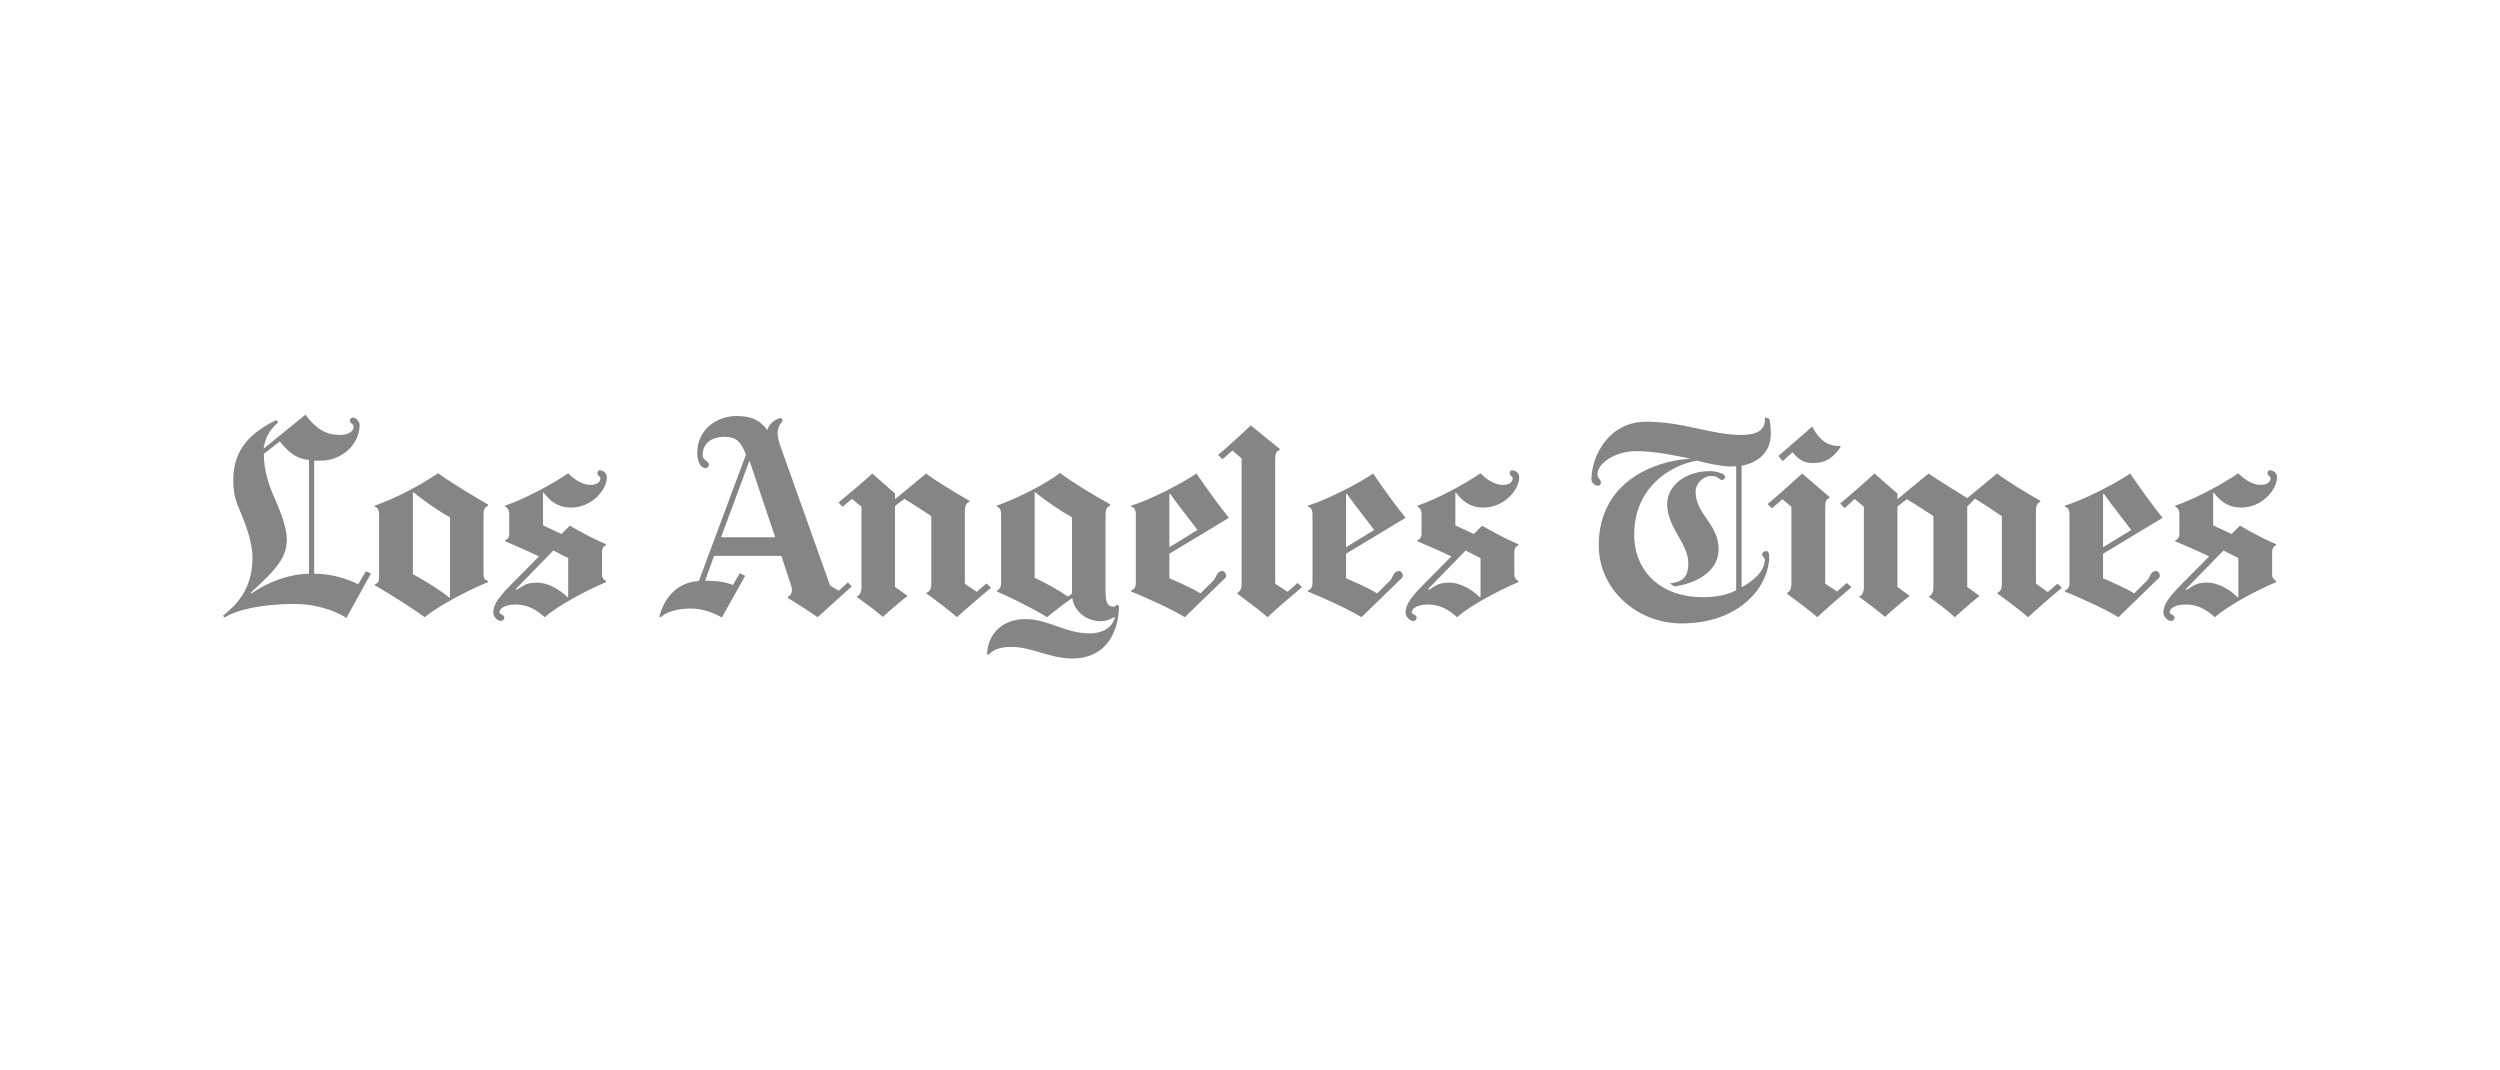 <svg xmlns="http://www.w3.org/2000/svg" width="208" height="89" viewBox="0 0 208 89" fill="none"><g style="mix-blend-mode:multiply" opacity="0.8"><g opacity="0.6"><path d="M171.553 48.901C170.885 49.447 169.365 50.764 168.739 51.351C168.155 50.844 166.946 49.921 166.195 49.396V49.306C166.413 49.235 166.556 49.04 166.556 48.564V42.948C165.95 42.523 164.974 41.892 164.327 41.488L163.674 42.139V48.834L164.687 49.575C164.687 49.575 163.265 50.764 162.639 51.351C162.076 50.825 161.251 50.211 160.5 49.665V49.598C160.718 49.527 160.86 49.31 160.86 48.834V42.948C160.255 42.523 159.302 41.937 158.654 41.533L157.867 42.139V48.834L158.88 49.575C158.88 49.575 157.497 50.686 156.831 51.328C156.205 50.782 155.527 50.284 154.693 49.665V49.62C154.928 49.528 155.075 49.246 155.075 48.924V42.162L154.311 41.51L153.477 42.274L153.095 41.892C153.72 41.386 155.056 40.227 155.954 39.398L157.867 41.061V41.533L160.455 39.398C161.269 39.965 163.674 41.443 163.674 41.443L166.15 39.398C166.944 40.005 168.751 41.101 169.752 41.667V41.757C169.418 41.844 169.392 42.253 169.392 42.476V48.564L170.382 49.261L171.17 48.564L171.553 48.901ZM153.14 37.197C152.472 38.106 151.928 38.522 150.844 38.522C150.113 38.522 149.717 38.311 149.133 37.624L148.322 38.365L147.962 37.938L150.776 35.489C151.507 36.925 152.385 37.127 153.095 37.107L153.14 37.197Z" fill="black"/><path d="M154.04 48.856C153.31 49.463 151.87 50.708 151.204 51.35C150.578 50.804 149.517 50.014 148.683 49.396V49.328C148.917 49.235 149.043 48.955 149.043 48.632V42.162L148.3 41.533L147.422 42.296L147.062 41.937C147.688 41.431 149.045 40.227 149.944 39.398L152.217 41.352V41.443C151.946 41.523 151.857 41.692 151.857 42.296V48.564L152.847 49.215L153.657 48.497L154.04 48.856ZM108.323 48.856C107.592 49.463 106.129 50.708 105.463 51.35C104.837 50.804 103.776 50.014 102.943 49.396V49.328C103.177 49.235 103.302 48.955 103.302 48.632V38.14L102.537 37.488L101.704 38.208L101.344 37.848C101.97 37.343 103.171 36.228 104.068 35.399L106.477 37.353V37.443C106.205 37.524 106.094 37.693 106.094 38.297V48.564L107.129 49.238L107.962 48.497L108.323 48.856ZM82.457 48.901C81.79 49.447 80.248 50.764 79.622 51.35C79.038 50.844 77.852 49.921 77.101 49.396V49.306C77.318 49.235 77.484 49.04 77.484 48.564V42.948C76.878 42.523 75.901 41.914 75.254 41.51C75.123 41.605 74.603 41.976 74.467 42.094V48.834L75.503 49.575C75.503 49.575 74.12 50.686 73.454 51.328C72.828 50.782 72.128 50.284 71.293 49.665V49.62C71.527 49.528 71.675 49.246 71.675 48.924V42.162L70.888 41.51L70.1 42.162L69.763 41.802C70.388 41.297 71.679 40.227 72.576 39.398L74.467 41.061V41.533L77.056 39.398C77.848 40.004 79.655 41.1 80.657 41.667V41.757C80.323 41.843 80.275 42.253 80.275 42.476V48.564L81.265 49.238L82.075 48.541L82.457 48.901ZM186.23 49.688V46.43C185.833 46.248 185.384 45.995 184.991 45.801L181.84 49.036L181.953 49.059C182.443 48.8 182.639 48.474 183.641 48.474C184.663 48.474 185.695 49.192 186.185 49.71L186.23 49.688ZM189.448 39.69C189.448 40.782 188.169 42.229 186.477 42.229C185.363 42.229 184.703 41.678 184.18 40.971L184.136 40.993V43.712L185.667 44.43L186.365 43.734C187.087 44.177 188.583 44.953 189.381 45.284V45.351C189.224 45.415 189.043 45.59 189.043 45.913V47.823C189.043 48.097 189.235 48.279 189.381 48.34V48.429C187.754 49.117 185.414 50.359 184.271 51.35C183.687 50.804 182.9 50.294 181.885 50.294C180.934 50.294 180.512 50.632 180.512 50.946C180.512 51.141 180.917 51.114 180.917 51.395C180.917 51.524 180.802 51.665 180.624 51.665C180.402 51.665 179.994 51.357 179.994 50.968C179.994 50.24 180.515 49.608 181.705 48.407L183.798 46.295C182.937 45.868 181.684 45.331 180.984 45.037V44.947C181.188 44.891 181.322 44.686 181.322 44.453V42.723C181.322 42.532 181.235 42.242 180.984 42.162V42.071C182.737 41.465 184.956 40.245 186.23 39.376C186.515 39.683 187.271 40.342 188.075 40.342C188.752 40.342 188.909 40.009 188.909 39.78C188.909 39.65 188.66 39.578 188.66 39.376C188.66 39.202 188.751 39.129 188.886 39.129C189.085 39.129 189.448 39.322 189.448 39.69Z" fill="black"/><path d="M177.316 44.095C176.731 43.306 175.689 42.014 175.042 41.084L174.975 41.106V45.532L177.316 44.095ZM179.927 43.083L174.975 46.071V48.115C175.601 48.379 176.896 48.95 177.563 49.373L178.621 48.318C178.915 48.025 178.887 47.509 179.409 47.509C179.556 47.509 179.702 47.73 179.702 47.891C179.702 48.063 179.562 48.145 179.477 48.228L176.257 51.351C175.151 50.663 172.906 49.662 171.801 49.216V49.127C171.98 49.062 172.183 48.943 172.183 48.498V42.813C172.183 42.349 172.004 42.199 171.801 42.163V42.072C173.47 41.547 176.016 40.228 177.226 39.398C178.061 40.612 179.134 42.113 179.927 43.083ZM144.451 49.104V38.793C144.326 38.801 144.107 38.814 143.979 38.814C143.261 38.814 142.001 38.543 141.187 38.321C138.767 38.745 135.964 40.731 135.964 44.454C135.964 47.647 138.305 49.688 141.637 49.688C142.764 49.688 143.759 49.503 144.451 49.104ZM147.333 36.051C147.333 37.68 146.216 38.504 144.901 38.747V48.857C146.592 47.947 146.837 47.015 146.837 46.543C146.837 46.441 146.612 46.301 146.612 46.117C146.612 45.973 146.796 45.846 146.927 45.846C147.118 45.846 147.197 46.015 147.197 46.319C147.197 48.684 144.87 51.868 139.904 51.868C136.178 51.868 133.016 49.033 133.016 45.374C133.016 40.158 137.517 38.345 140.647 38.163C139.499 37.92 137.671 37.534 136.145 37.534C134.371 37.534 132.903 38.557 132.903 39.467C132.903 39.81 133.196 39.875 133.196 40.117C133.196 40.251 133.139 40.41 132.948 40.41C132.656 40.41 132.408 40.114 132.408 39.893C132.408 37.911 133.873 35.086 136.955 35.086C140.08 35.086 142.401 36.186 144.834 36.186C146.442 36.186 146.9 35.636 146.837 34.726L147.197 34.838C147.259 34.98 147.333 35.444 147.333 36.051ZM123.179 49.688V46.431C122.782 46.249 122.334 45.996 121.941 45.802L118.789 49.037L118.902 49.059C119.392 48.801 119.589 48.475 120.591 48.475C121.613 48.475 122.645 49.193 123.134 49.711L123.179 49.688ZM126.398 39.691C126.398 40.783 125.119 42.23 123.427 42.23C122.313 42.23 121.652 41.679 121.13 40.972L121.085 40.994V43.712L122.617 44.431L123.314 43.735C124.036 44.178 125.533 44.954 126.331 45.285V45.352C126.174 45.416 125.993 45.591 125.993 45.914V47.824C125.993 48.098 126.184 48.28 126.331 48.34V48.43C124.703 49.118 122.364 50.36 121.22 51.351C120.636 50.805 119.85 50.295 118.834 50.295C117.883 50.295 117.461 50.633 117.461 50.947C117.461 51.142 117.867 51.115 117.867 51.396C117.867 51.525 117.752 51.665 117.574 51.665C117.351 51.665 116.943 51.358 116.943 50.969C116.943 50.241 117.464 49.609 118.655 48.408L120.748 46.296C119.886 45.869 118.633 45.332 117.934 45.038V44.948C118.137 44.892 118.272 44.686 118.272 44.454V42.724C118.272 42.533 118.184 42.243 117.934 42.163V42.072C119.687 41.466 121.906 40.245 123.179 39.377C123.464 39.684 124.221 40.343 125.025 40.343C125.702 40.343 125.858 40.01 125.858 39.781C125.858 39.65 125.61 39.579 125.61 39.377C125.61 39.203 125.701 39.129 125.835 39.129C126.035 39.129 126.398 39.323 126.398 39.691Z" fill="black"/><path d="M114.332 44.093C113.748 43.305 112.705 42.013 112.059 41.083L111.991 41.105V45.531L114.332 44.093ZM116.943 43.082L111.991 46.07V48.114C112.617 48.377 113.912 48.948 114.58 49.372L115.638 48.317C115.932 48.023 115.904 47.508 116.426 47.508C116.572 47.508 116.718 47.728 116.718 47.89C116.718 48.062 116.579 48.144 116.493 48.227L113.274 51.35C112.168 50.662 109.923 49.66 108.817 49.215V49.125C108.995 49.06 109.199 48.942 109.199 48.496V42.812C109.199 42.347 109.02 42.198 108.817 42.161V42.071C110.487 41.545 113.032 40.227 114.242 39.397C115.077 40.611 116.15 42.111 116.943 43.082ZM99.633 44.093C99.049 43.305 98.006 42.013 97.36 41.083L97.292 41.105V45.531L99.633 44.093ZM102.245 43.082L97.292 46.07V48.114C97.918 48.377 99.213 48.948 99.88 49.372L100.938 48.317C101.232 48.023 101.204 47.508 101.727 47.508C101.872 47.508 102.019 47.728 102.019 47.89C102.019 48.062 101.88 48.144 101.794 48.227L98.575 51.35C97.469 50.662 95.224 49.66 94.118 49.215V49.125C94.297 49.06 94.501 48.942 94.501 48.496V42.812C94.501 42.347 94.321 42.198 94.118 42.161V42.071C95.788 41.545 98.332 40.227 99.543 39.397C100.378 40.611 101.451 42.111 102.245 43.082ZM89.188 49.395V43.037C88.375 42.593 87.024 41.696 86.127 40.948L86.082 40.97V48.07C86.896 48.433 88.246 49.197 88.851 49.642L89.188 49.395ZM93.105 50.451C93.038 53.019 91.708 54.787 89.233 54.787C87.297 54.787 85.882 53.822 84.124 53.822C83.099 53.822 82.545 54.127 82.255 54.472L82.12 54.405C82.224 52.545 83.58 51.507 85.317 51.507C87.231 51.507 88.625 52.698 90.651 52.698C91.945 52.698 92.62 52.039 92.745 51.372L92.722 51.328C92.451 51.489 92.096 51.687 91.575 51.687C90.531 51.687 89.399 50.988 89.211 49.754C88.713 50.091 87.608 50.934 87.117 51.35C85.895 50.584 83.912 49.629 82.953 49.215V49.125C83.153 49.062 83.291 48.822 83.291 48.586V42.789C83.291 42.446 83.175 42.205 82.93 42.161V42.071C84.704 41.444 86.967 40.282 88.198 39.352C89.265 40.171 91.22 41.324 92.363 41.959V42.071C92.112 42.172 91.98 42.334 91.98 42.879V49.125C91.98 49.927 92.056 50.473 92.655 50.473C92.75 50.473 92.864 50.394 92.947 50.294L93.105 50.451ZM64.495 44.699L62.356 38.319L59.993 44.699H64.495ZM70.865 48.789L68.029 51.35C67.236 50.804 66.554 50.361 65.553 49.754V49.642C65.78 49.562 65.888 49.341 65.89 49.08C65.891 48.966 65.862 48.842 65.823 48.721L65.013 46.25H59.408L58.665 48.317C59.824 48.317 60.419 48.446 60.983 48.676L61.546 47.688L61.996 47.912L60.06 51.372C59.301 50.954 58.443 50.63 57.471 50.63C56.327 50.63 55.464 50.919 55.041 51.305C54.956 51.382 54.834 51.362 54.883 51.193C55.342 49.636 56.375 48.448 58.147 48.339L62.064 37.825C61.658 36.769 61.266 36.342 60.285 36.342C59.367 36.342 58.462 36.755 58.462 37.847C58.462 38.353 58.98 38.309 58.98 38.678C58.98 38.808 58.865 38.949 58.687 38.949C58.353 38.949 58.012 38.517 58.012 37.668C58.012 35.747 59.627 34.612 61.276 34.612C62.779 34.612 63.383 35.174 63.842 35.781C63.988 35.215 64.545 34.839 64.99 34.769L65.125 34.994C64.847 35.328 64.697 35.625 64.697 36.05C64.697 36.271 64.792 36.727 64.855 36.904L69.065 48.721L69.785 49.148L70.55 48.451L70.865 48.789ZM47.275 49.687V46.429C46.879 46.247 46.429 45.995 46.037 45.8L42.886 49.036L42.998 49.058C43.488 48.8 43.684 48.474 44.686 48.474C45.709 48.474 46.74 49.192 47.23 49.709L47.275 49.687ZM50.493 39.69C50.493 40.782 49.214 42.229 47.522 42.229C46.409 42.229 45.748 41.678 45.226 40.97L45.181 40.993V43.711L46.712 44.43L47.41 43.734C48.132 44.176 49.628 44.953 50.426 45.283V45.351C50.27 45.415 50.089 45.589 50.089 45.913V47.822C50.089 48.096 50.28 48.279 50.426 48.339V48.429C48.799 49.117 46.46 50.359 45.316 51.35C44.732 50.804 43.946 50.294 42.931 50.294C41.979 50.294 41.557 50.632 41.557 50.945C41.557 51.141 41.962 51.114 41.962 51.395C41.962 51.524 41.847 51.664 41.67 51.664C41.447 51.664 41.039 51.357 41.039 50.968C41.039 50.24 41.56 49.607 42.75 48.407L44.843 46.295C43.982 45.868 42.729 45.331 42.029 45.037V44.947C42.233 44.89 42.368 44.685 42.368 44.452V42.722C42.368 42.532 42.28 42.242 42.029 42.161V42.071C43.782 41.465 46.002 40.244 47.275 39.376C47.56 39.682 48.317 40.341 49.12 40.341C49.797 40.341 49.953 40.009 49.953 39.78C49.953 39.649 49.706 39.578 49.706 39.376C49.706 39.202 49.797 39.128 49.93 39.128C50.13 39.128 50.493 39.322 50.493 39.69ZM37.438 49.709V43.037C36.478 42.532 35.066 41.514 34.398 40.948L34.353 40.97V47.777C35.272 48.263 36.642 49.105 37.393 49.732L37.438 49.709ZM40.611 48.429C39.216 48.981 36.513 50.359 35.344 51.35C34.113 50.48 32.322 49.333 31.18 48.698V48.632C31.472 48.53 31.54 48.323 31.54 47.979V42.879C31.54 42.411 31.431 42.242 31.18 42.161V42.071C33.099 41.383 34.903 40.406 36.447 39.376C37.511 40.144 39.381 41.274 40.611 41.981V42.071C40.389 42.158 40.229 42.379 40.229 42.722V47.777C40.229 48.141 40.382 48.279 40.611 48.339V48.429ZM25.71 47.733V38.275C24.341 38.129 23.739 37.249 23.279 36.724L21.951 37.758C21.958 39.196 22.365 40.362 22.874 41.51C23.338 42.559 23.864 43.916 23.864 44.856C23.864 46.406 22.978 47.384 20.87 49.306L20.938 49.372C22.19 48.463 24.028 47.76 25.71 47.733ZM30.864 47.71L28.817 51.417C27.744 50.693 26.022 50.249 24.561 50.249C21.682 50.249 19.709 50.745 18.687 51.372L18.552 51.238C19.465 50.462 21.006 49.218 21.006 46.385C21.006 45.19 20.509 43.837 20.15 42.947C19.734 41.917 19.407 41.375 19.407 39.937C19.407 37.432 20.803 36.017 22.986 34.95L23.144 35.151C22.391 35.758 22.04 36.54 21.928 37.331L25.418 34.5C26.311 35.716 27.153 36.184 28.254 36.184C29.157 36.184 29.424 35.796 29.424 35.488C29.424 35.265 29.109 35.235 29.109 35.017C29.109 34.81 29.255 34.747 29.379 34.747C29.656 34.747 29.919 35.093 29.919 35.353C29.919 37.059 28.333 38.319 26.768 38.319C26.497 38.319 26.31 38.349 26.138 38.319V47.733C27.494 47.733 28.784 48.103 29.807 48.609L30.437 47.531L30.864 47.71ZM143.528 39.69C143.528 39.831 143.363 39.937 143.258 39.937C143.078 39.937 142.925 39.6 142.425 39.6C141.688 39.6 141.074 40.211 141.074 40.925C141.074 42.806 142.988 43.566 142.988 45.711C142.988 47.509 141.173 48.551 139.296 48.789L138.935 48.541C139.963 48.411 140.466 48.068 140.466 46.857C140.466 45.219 138.71 43.886 138.71 41.959C138.71 40.4 140.223 39.195 142.289 39.195C142.691 39.195 143.085 39.315 143.302 39.42C143.428 39.48 143.528 39.569 143.528 39.69Z" fill="black"/></g></g></svg>